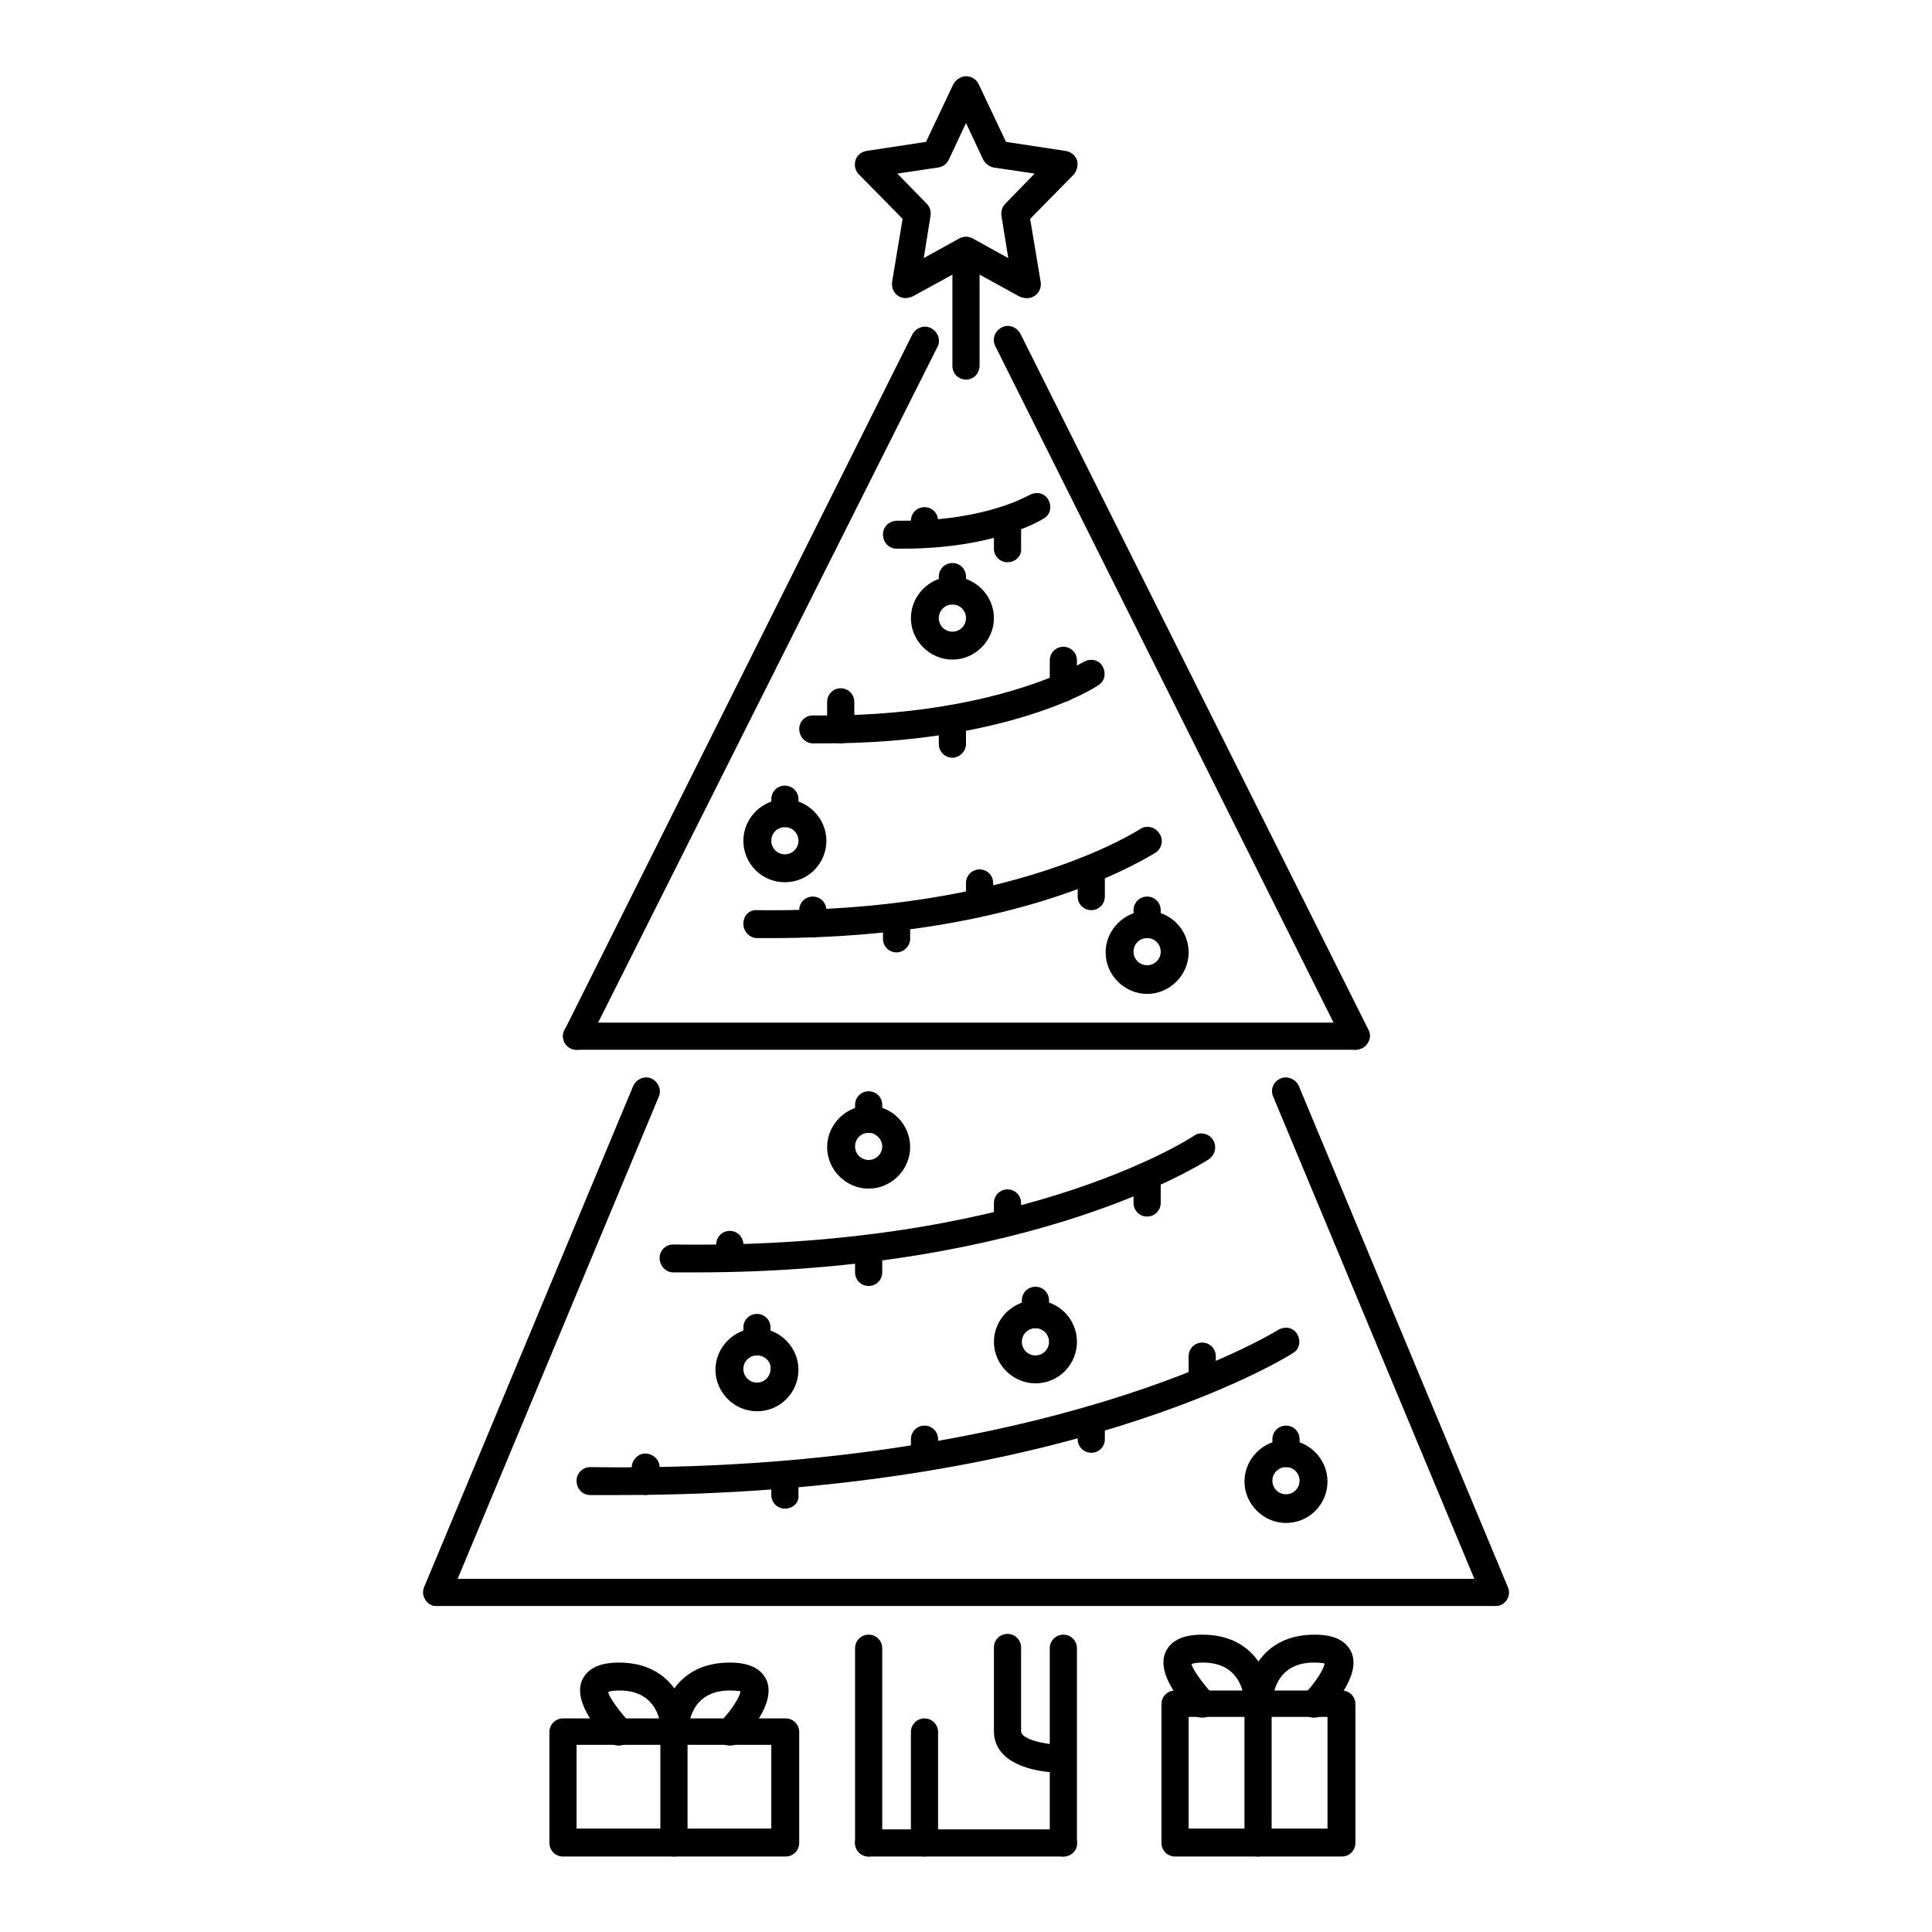 <?xml version="1.0" encoding="utf-8"?>
<!-- Svg Vector Icons : http://www.onlinewebfonts.com/icon -->
<!DOCTYPE svg PUBLIC "-//W3C//DTD SVG 1.1//EN" "http://www.w3.org/Graphics/SVG/1.1/DTD/svg11.dtd">
<svg version="1.1" xmlns="http://www.w3.org/2000/svg" xmlns:xlink="http://www.w3.org/1999/xlink" x="0px" y="0px" viewBox="0 0 256 256" enable-background="new 0 0 256 256" xml:space="preserve">
<g> <path fill="#000000" d="M120,39.5c-1,0-1.8-0.8-1.8-1.8c0-0.1,0-0.2,0-0.3l1.4-8.4l-5.8-5.9c-0.7-0.7-0.7-1.9,0-2.6 c0.3-0.3,0.6-0.4,1-0.5l7.9-1.2l3.6-7.6c0.3-0.6,1-1.1,1.7-1.1s1.4,0.4,1.7,1.1l3.6,7.6l7.9,1.2c0.7,0.1,1.3,0.6,1.5,1.2 c0.2,0.7,0,1.4-0.4,1.9l-5.8,5.9l1.4,8.4c0.1,0.7-0.2,1.4-0.8,1.8c-0.6,0.4-1.3,0.4-2,0.1l-7.1-3.9l-7.1,3.9 C120.6,39.4,120.3,39.5,120,39.5z M118.9,23l3.9,4c0.4,0.4,0.6,1,0.5,1.6l-0.9,5.6l4.7-2.6c0.6-0.3,1.2-0.3,1.8,0l4.7,2.6l-0.9-5.6 c-0.1-0.6,0.1-1.2,0.5-1.6l3.9-4l-5.4-0.8c-0.6-0.1-1.1-0.5-1.4-1l-2.3-4.9l-2.3,4.9c-0.3,0.6-0.8,0.9-1.4,1L118.9,23z M76.4,139.1 c-1,0-1.8-0.8-1.8-1.8c0-0.3,0.1-0.6,0.2-0.8l46.1-92.2c0.5-0.9,1.6-1.3,2.5-0.8c0.9,0.5,1.3,1.6,0.8,2.5L78,138 C77.7,138.7,77.1,139.1,76.4,139.1z M179.6,139.1c-0.7,0-1.3-0.4-1.6-1l-46.1-92.2c-0.5-0.9-0.1-2,0.8-2.5c0.9-0.5,2-0.1,2.5,0.8 l0,0l46.1,92.2c0.5,0.9,0.1,2-0.8,2.5C180.2,139,179.9,139.1,179.6,139.1L179.6,139.1z"/> <path fill="#000000" d="M179.6,139.1H76.4c-1,0-1.8-0.8-1.8-1.8c0,0,0,0,0,0c0-1,0.8-1.8,1.8-1.8c0,0,0,0,0,0h103.3 c1,0,1.8,0.8,1.8,1.8v0C181.5,138.2,180.6,139.1,179.6,139.1C179.6,139.1,179.6,139.1,179.6,139.1z M57.9,212.8 c-0.2,0-0.5,0-0.7-0.1c-0.9-0.4-1.4-1.5-1-2.4c0,0,0,0,0,0l27.7-66.4c0.4-0.9,1.5-1.4,2.4-1c0.9,0.4,1.4,1.5,1,2.4c0,0,0,0,0,0 l-27.7,66.4C59.4,212.4,58.7,212.8,57.9,212.8z"/> <path fill="#000000" d="M198.1,212.8H57.9c-1,0-1.8-0.8-1.8-1.8s0.8-1.8,1.8-1.8h140.1c1,0,1.8,0.8,1.8,1.8 S199.1,212.8,198.1,212.8L198.1,212.8z"/> <path fill="#000000" d="M198.1,212.8c-0.7,0-1.4-0.4-1.7-1.1l-27.7-66.4c-0.4-0.9,0-2,1-2.4c0,0,0,0,0,0c0.9-0.4,2,0.1,2.4,1 l27.7,66.4c0.4,0.9,0,2-1,2.4c0,0,0,0,0,0C198.5,212.8,198.3,212.8,198.1,212.8z M115.1,246c-1,0-1.8-0.8-1.8-1.8v0v-25.8 c0-1,0.8-1.8,1.8-1.8s1.8,0.8,1.8,1.8v25.8C116.9,245.2,116.1,246,115.1,246C115.1,246,115.1,246,115.1,246z M140.9,246 c-1,0-1.8-0.8-1.8-1.8v0v-25.8c0-1,0.8-1.8,1.8-1.8c0,0,0,0,0,0c1,0,1.8,0.8,1.8,1.8v0v25.8C142.8,245.2,141.9,246,140.9,246 C140.9,246,140.9,246,140.9,246z"/> <path fill="#000000" d="M140.9,246h-25.8c-1,0-1.8-0.8-1.8-1.8s0.8-1.8,1.8-1.8h25.8c1,0,1.8,0.8,1.8,1.8S141.9,246,140.9,246z"/> <path fill="#000000" d="M122.5,246c-1,0-1.8-0.8-1.8-1.8v0v-14.7c0-1,0.8-1.8,1.8-1.8s1.8,0.8,1.8,1.8v14.7 C124.3,245.2,123.5,246,122.5,246C122.5,246,122.5,246,122.5,246z M140.9,234.9c-4.3,0-9.2-1.4-9.2-5.5v-11.1c0-1,0.8-1.8,1.8-1.8 h0c1,0,1.8,0.8,1.8,1.8v0v11.1c0,1.1,3.3,1.8,5.5,1.8c1,0,1.8,0.8,1.8,1.8S141.9,234.9,140.9,234.9L140.9,234.9z M109.3,98.5 c-0.5,0-1.1,0-1.6,0c-1,0-1.8-0.9-1.8-1.9c0-1,0.8-1.8,1.8-1.8h0c23.8,0.3,35.7-7,35.9-7.1c0.9-0.5,2-0.3,2.5,0.6 c0.5,0.9,0.3,2-0.6,2.5c0,0,0,0,0,0C145.1,91.2,133.2,98.5,109.3,98.5z M119.6,72.7c-0.3,0-0.5,0-0.8,0c-1,0-1.8-0.8-1.8-1.9 c0-1,0.8-1.8,1.9-1.8l0,0c0.2,0,0.5,0,0.8,0c11.1,0,16.6-3.4,16.7-3.4c0.9-0.5,2-0.3,2.5,0.6c0.5,0.9,0.3,2-0.6,2.5 C138,68.9,131.9,72.7,119.6,72.7L119.6,72.7z M82.1,198.1c-1.3,0-2.6,0-3.9,0c-1,0-1.8-0.8-1.8-1.9l0,0c0-1,0.8-1.8,1.8-1.8h0 c60.2,0.9,90.9-18,91.2-18.2c0.9-0.5,2-0.3,2.5,0.6c0.5,0.9,0.3,2-0.6,2.5C170.1,180.1,140.7,198.1,82.1,198.1L82.1,198.1z  M92.1,168.6c-0.9,0-1.9,0-2.9,0c-1,0-1.8-0.9-1.8-1.9c0-1,0.8-1.8,1.8-1.8h0c45.6,0.7,68.1-13.8,69-14.4c0.8-0.6,2-0.3,2.5,0.5 c0,0,0,0,0,0c0.6,0.9,0.3,2-0.5,2.6C159.4,154.1,136.9,168.6,92.1,168.6z M102.4,124.3c-0.7,0-1.4,0-2.1,0c-1,0-1.8-0.9-1.8-1.9 l0,0c0-1,0.7-1.9,1.9-1.8c33.7,0.4,50.4-10.6,50.6-10.7c0.8-0.6,2-0.4,2.6,0.5c0,0,0,0,0,0c0.6,0.8,0.4,2-0.5,2.6c0,0,0,0,0,0 C152.3,113.4,135.8,124.3,102.4,124.3z M128,50.3c-1,0-1.8-0.8-1.8-1.8c0,0,0,0,0,0V33.2c0-1,0.8-1.8,1.8-1.8c1,0,1.8,0.8,1.8,1.8 v15.2C129.8,49.5,129,50.3,128,50.3C128,50.3,128,50.3,128,50.3z"/> <path fill="#000000" d="M122.5,72.6c-1,0-1.8-0.8-1.8-1.8c0,0,0,0,0,0V69c0-1,0.8-1.8,1.8-1.8s1.8,0.8,1.8,1.8v1.8 C124.3,71.8,123.5,72.6,122.5,72.6C122.5,72.6,122.5,72.6,122.5,72.6z M133.5,74.5c-1,0-1.8-0.8-1.8-1.8c0,0,0,0,0,0v-3.8 c0-1,0.8-1.8,1.8-1.8h0c1,0,1.8,0.8,1.8,1.8c0,0,0,0,0,0v3.8C135.4,73.6,134.6,74.5,133.5,74.5C133.5,74.5,133.5,74.5,133.5,74.5z  M111.4,98.5c-1,0-1.8-0.8-1.8-1.8v0V93c0-1,0.8-1.8,1.8-1.8s1.8,0.8,1.8,1.8v3.7C113.3,97.7,112.4,98.5,111.4,98.5 C111.4,98.5,111.4,98.5,111.4,98.5z M126.2,100.4c-1,0-1.8-0.8-1.8-1.8c0,0,0,0,0,0v-3.2c0-1,0.8-1.8,1.8-1.8s1.8,0.8,1.8,1.8v3.2 C128,99.5,127.2,100.4,126.2,100.4C126.2,100.4,126.2,100.4,126.2,100.4z M140.9,93c-1,0-1.8-0.8-1.8-1.8c0,0,0,0,0,0v-3.7 c0-1,0.8-1.8,1.8-1.8c0,0,0,0,0,0c1,0,1.8,0.8,1.8,1.8c0,0,0,0,0,0v3.7C142.8,92.1,141.9,93,140.9,93C140.9,93,140.9,93,140.9,93z  M107.7,124.2c-1,0-1.8-0.8-1.8-1.8c0,0,0,0,0,0v-1.8c0-1,0.8-1.8,1.8-1.8s1.8,0.8,1.8,1.8v1.8 C109.6,123.4,108.7,124.2,107.7,124.2C107.7,124.2,107.7,124.2,107.7,124.2z M129.8,120.6c-1,0-1.8-0.8-1.8-1.8c0,0,0,0,0,0v-1.8 c0-1,0.8-1.8,1.8-1.8c1,0,1.8,0.8,1.8,1.8v1.8C131.7,119.8,130.9,120.6,129.8,120.6C129.8,120.6,129.8,120.6,129.8,120.6z  M118.8,126.2c-1,0-1.8-0.8-1.8-1.8c0,0,0,0,0,0v-2.8c0-1,0.8-1.8,1.8-1.8s1.8,0.8,1.8,1.8v2.8 C120.6,125.3,119.8,126.2,118.8,126.2C118.8,126.2,118.8,126.2,118.8,126.2z M144.6,120.6c-1,0-1.8-0.8-1.8-1.8c0,0,0,0,0,0v-3.7 c0-1,0.8-1.8,1.8-1.8c1,0,1.8,0.8,1.8,1.8v3.7C146.4,119.8,145.6,120.6,144.6,120.6C144.6,120.6,144.6,120.6,144.6,120.6z  M152,131.7c-3,0-5.5-2.5-5.5-5.5c0-3,2.5-5.5,5.5-5.5c3.1,0,5.5,2.5,5.5,5.5C157.5,129.2,155,131.7,152,131.7z M152,124.3 c-1,0-1.8,0.8-1.8,1.8c0,1,0.8,1.8,1.8,1.8c1,0,1.8-0.8,1.8-1.8C153.8,125.1,153,124.3,152,124.3z"/> <path fill="#000000" d="M152,124.3c-1,0-1.8-0.8-1.8-1.8c0,0,0,0,0,0v-1.9c0-1,0.8-1.8,1.8-1.8c1,0,1.8,0.8,1.8,1.8v1.9 C153.8,123.5,153,124.3,152,124.3z M170.4,201.8c-3,0-5.5-2.5-5.5-5.5s2.5-5.5,5.5-5.5s5.5,2.5,5.5,5.5 C175.9,199.3,173.5,201.8,170.4,201.8z M170.4,194.4c-1,0-1.8,0.8-1.8,1.8c0,1,0.8,1.8,1.8,1.8s1.8-0.8,1.8-1.8 C172.2,195.2,171.4,194.4,170.4,194.4z"/> <path fill="#000000" d="M170.4,194.4c-1,0-1.8-0.8-1.8-1.8c0,0,0,0,0,0v-1.9c0-1,0.8-1.8,1.8-1.8s1.8,0.8,1.8,1.8v1.9 C172.3,193.6,171.4,194.4,170.4,194.4C170.4,194.4,170.4,194.4,170.4,194.4z M100.3,187c-3,0-5.5-2.5-5.5-5.5s2.5-5.5,5.5-5.5 s5.5,2.5,5.5,5.5S103.4,187,100.3,187z M100.3,179.6c-1,0-1.8,0.8-1.8,1.8c0,1,0.8,1.8,1.8,1.8c1,0,1.8-0.8,1.8-1.8 C102.2,180.5,101.4,179.6,100.3,179.6z"/> <path fill="#000000" d="M100.3,179.6c-1,0-1.8-0.8-1.8-1.8c0,0,0,0,0,0v-1.9c0-1,0.8-1.8,1.8-1.8s1.8,0.8,1.8,1.8v1.9 C102.2,178.8,101.4,179.6,100.3,179.6C100.3,179.6,100.3,179.6,100.3,179.6z M137.2,183.3c-3,0-5.5-2.5-5.5-5.5s2.5-5.5,5.5-5.5 c3.1,0,5.5,2.5,5.5,5.5S140.3,183.3,137.2,183.3z M137.2,176c-1,0-1.8,0.8-1.8,1.8s0.8,1.8,1.8,1.8c1,0,1.8-0.8,1.8-1.8 S138.2,176,137.2,176z"/> <path fill="#000000" d="M137.2,176c-1,0-1.8-0.8-1.8-1.8c0,0,0,0,0,0v-1.9c0-1,0.8-1.8,1.8-1.8c1,0,1.8,0.8,1.8,1.8v1.9 C139.1,175.1,138.2,176,137.2,176C137.2,176,137.2,176,137.2,176z M115.1,157.5c-3,0-5.5-2.5-5.5-5.5c0-3,2.5-5.5,5.5-5.5 c3.1,0,5.5,2.5,5.5,5.5C120.6,155,118.1,157.5,115.1,157.5z M115.1,150.1c-1,0-1.8,0.8-1.8,1.8c0,1,0.8,1.8,1.8,1.8 s1.8-0.8,1.8-1.8C116.9,151,116.1,150.1,115.1,150.1z"/> <path fill="#000000" d="M115.1,150.1c-1,0-1.8-0.8-1.8-1.8v0v-1.9c0-1,0.8-1.8,1.8-1.8s1.8,0.8,1.8,1.8v1.9 C116.9,149.3,116.1,150.1,115.1,150.1C115.1,150.1,115.1,150.1,115.1,150.1z M104,116.9c-3.1,0-5.5-2.5-5.5-5.5s2.5-5.5,5.5-5.5 c3,0,5.5,2.5,5.5,5.5S107.1,116.9,104,116.9z M104,109.6c-1,0-1.8,0.8-1.8,1.8c0,1,0.8,1.8,1.8,1.8c1,0,1.8-0.8,1.8-1.8 S105,109.6,104,109.6z"/> <path fill="#000000" d="M104,109.6c-1,0-1.8-0.8-1.8-1.8v0v-1.9c0-1,0.8-1.8,1.8-1.8s1.8,0.8,1.8,1.8v1.9 C105.9,108.7,105.1,109.6,104,109.6C104,109.6,104,109.6,104,109.6z M126.2,87.4c-3,0-5.5-2.5-5.5-5.5c0-3,2.5-5.5,5.5-5.5 s5.5,2.5,5.5,5.5S129.2,87.4,126.2,87.4z M126.2,80.1c-1,0-1.8,0.8-1.8,1.8c0,1,0.8,1.8,1.8,1.8c1,0,1.8-0.8,1.8-1.8 C128,80.9,127.2,80.1,126.2,80.1z"/> <path fill="#000000" d="M126.2,80.1c-1,0-1.8-0.8-1.8-1.8c0,0,0,0,0,0v-1.9c0-1,0.8-1.8,1.8-1.8s1.8,0.8,1.8,1.8v1.9 C128,79.2,127.2,80.1,126.2,80.1C126.2,80.1,126.2,80.1,126.2,80.1z M96.7,168.5c-1,0-1.8-0.8-1.8-1.8v0v-1.8c0-1,0.8-1.8,1.8-1.8 s1.8,0.8,1.8,1.8v1.8C98.5,167.7,97.7,168.5,96.7,168.5C96.7,168.5,96.7,168.5,96.7,168.5z M115.1,170.4c-1,0-1.8-0.8-1.8-1.8 c0,0,0,0,0,0v-3.2c0-1,0.8-1.8,1.8-1.8s1.8,0.8,1.8,1.8v3.2C116.9,169.6,116.1,170.4,115.1,170.4 C115.1,170.4,115.1,170.4,115.1,170.4z M133.5,163.8c-1,0-1.8-0.8-1.8-1.8c0,0,0,0,0,0v-2.6c0-1,0.8-1.8,1.8-1.8h0 c1,0,1.8,0.8,1.8,1.8v0v2.6C135.4,163,134.6,163.8,133.5,163.8L133.5,163.8z M152,161.2c-1,0-1.8-0.8-1.8-1.8v0v-3.6 c0-1,0.8-1.8,1.8-1.8c1,0,1.8,0.8,1.8,1.8v3.6C153.8,160.4,153,161.2,152,161.2z"/> <path fill="#000000" d="M85.6,198.1c-1,0-1.8-0.8-1.8-1.8l-0.1-1.8c0-1,0.8-1.9,1.8-1.9c1,0,1.9,0.8,1.9,1.8l0.1,1.8 C87.5,197.2,86.7,198,85.6,198.1L85.6,198.1z"/> <path fill="#000000" d="M104,199.9c-1,0-1.8-0.8-1.8-1.8v0v-2.7c0-1,0.8-1.8,1.8-1.8s1.8,0.8,1.8,1.8v2.7 C105.9,199.1,105.1,199.9,104,199.9C104,199.9,104,199.9,104,199.9z"/> <path fill="#000000" d="M122.5,194.9c-1,0-1.8-0.8-1.8-1.8c0,0,0,0,0,0v-2.4c0-1,0.8-1.8,1.8-1.8s1.8,0.8,1.8,1.8v2.4 C124.3,194.1,123.5,194.9,122.5,194.9C122.5,194.9,122.5,194.9,122.5,194.9z"/> <path fill="#000000" d="M144.6,192.5c-1,0-1.8-0.8-1.8-1.8c0,0,0,0,0,0v-2.6c0-1,0.8-1.8,1.8-1.8c1,0,1.8,0.8,1.8,1.8v2.6 C146.4,191.7,145.6,192.5,144.6,192.5C144.6,192.5,144.6,192.5,144.6,192.5z"/> <path fill="#000000" d="M159.3,184.9c-1,0-1.8-0.8-1.8-1.8c0,0,0,0,0,0v-3.4c0-1,0.8-1.8,1.8-1.8c1,0,1.8,0.8,1.8,1.8v3.4 C161.2,184.1,160.4,184.9,159.3,184.9C159.3,184.9,159.3,184.9,159.3,184.9z"/> <path fill="#000000" d="M104.1,246H74.6c-1,0-1.8-0.8-1.8-1.8c0,0,0,0,0,0v-14.7c0-1,0.8-1.8,1.8-1.8c0,0,0,0,0,0h29.5 c1,0,1.8,0.8,1.8,1.8c0,0,0,0,0,0v14.7C105.9,245.2,105.1,246,104.1,246C104.1,246,104.1,246,104.1,246z M76.4,242.3h25.8v-11.1 H76.4V242.3z"/> <path fill="#000000" d="M89.3,246c-1,0-1.8-0.8-1.8-1.8v0v-14.7c0-1,0.8-1.8,1.8-1.8c0,0,0,0,0,0c1,0,1.8,0.8,1.8,1.8c0,0,0,0,0,0 v14.7C91.2,245.2,90.4,246,89.3,246L89.3,246z"/> <path fill="#000000" d="M82,231.3c-0.5,0-1-0.2-1.3-0.5c-1.1-1.1-4.8-5.1-3.6-8.1c0.7-1.6,2.3-2.4,4.9-2.4c7.3,0,9.2,6,9.2,9.2 c0,1-0.8,1.8-1.8,1.8c0,0,0,0,0,0c-1,0-1.8-0.8-1.8-1.8c0,0,0,0,0,0c0-0.9-0.3-5.5-5.5-5.5c-1.2,0-1.5,0.2-1.5,0.2 c0,0.5,1.4,2.5,2.8,4c0.7,0.7,0.7,1.9,0,2.6c0,0,0,0,0,0C82.9,231.1,82.4,231.3,82,231.3L82,231.3z"/> <path fill="#000000" d="M96.7,231.3c-0.5,0-1-0.2-1.3-0.5c-0.7-0.7-0.7-1.9,0-2.6c1.4-1.4,2.7-3.4,2.7-4.1c-0.1,0-0.5-0.1-1.4-0.1 c-5.2,0-5.5,4.6-5.5,5.5c0,1-0.8,1.7-1.9,1.8c-1,0-1.8-0.8-1.8-1.8c0-3.2,1.9-9.2,9.2-9.2c2.6,0,4.2,0.8,4.9,2.4 c1.2,3-2.4,7-3.6,8.1C97.7,231.1,97.2,231.3,96.7,231.3z"/> <path fill="#000000" d="M159.3,227.6c-0.5,0-1-0.2-1.3-0.5c-1.1-1.1-4.8-5.1-3.6-8.1c0.7-1.6,2.3-2.4,4.9-2.4c7.3,0,9.2,6,9.2,9.2 c0,1-0.8,1.8-1.8,1.8h0c-1,0-1.8-0.8-1.8-1.8v0c0-0.9-0.3-5.5-5.5-5.5c-1.2,0-1.5,0.2-1.5,0.2c0,0.5,1.4,2.5,2.8,4 c0.7,0.7,0.7,1.9,0,2.6c0,0,0,0,0,0C160.3,227.4,159.8,227.6,159.3,227.6L159.3,227.6z"/> <path fill="#000000" d="M174.1,227.6c-1,0-1.8-0.8-1.8-1.8c0-0.5,0.2-1,0.5-1.3c1.4-1.4,2.7-3.4,2.7-4.1c-0.1,0-0.5-0.1-1.4-0.1 c-5.2,0-5.5,4.6-5.5,5.5c0,1-0.8,1.8-1.8,1.8h0c-1,0-1.8-0.8-1.8-1.8c0-3.2,1.9-9.2,9.2-9.2c2.6,0,4.2,0.8,4.9,2.4 c1.2,3-2.4,7-3.6,8.1C175.1,227.4,174.6,227.6,174.1,227.6z"/> <path fill="#000000" d="M177.8,246h-22.1c-1,0-1.8-0.8-1.8-1.8c0,0,0,0,0,0v-18.4c0-1,0.8-1.8,1.8-1.8c0,0,0,0,0,0h22.1 c1,0,1.8,0.8,1.8,1.8v0v18.4C179.6,245.2,178.8,246,177.8,246C177.8,246,177.8,246,177.8,246z M157.5,242.3h18.4v-14.8h-18.4V242.3 z"/> <path fill="#000000" d="M166.7,246c-1,0-1.8-0.8-1.8-1.8v0v-18.4c0-1,0.8-1.8,1.8-1.8c0,0,0,0,0,0c1,0,1.8,0.8,1.8,1.8c0,0,0,0,0,0 v18.4C168.6,245.2,167.8,246,166.7,246C166.7,246,166.7,246,166.7,246z"/></g>
</svg>